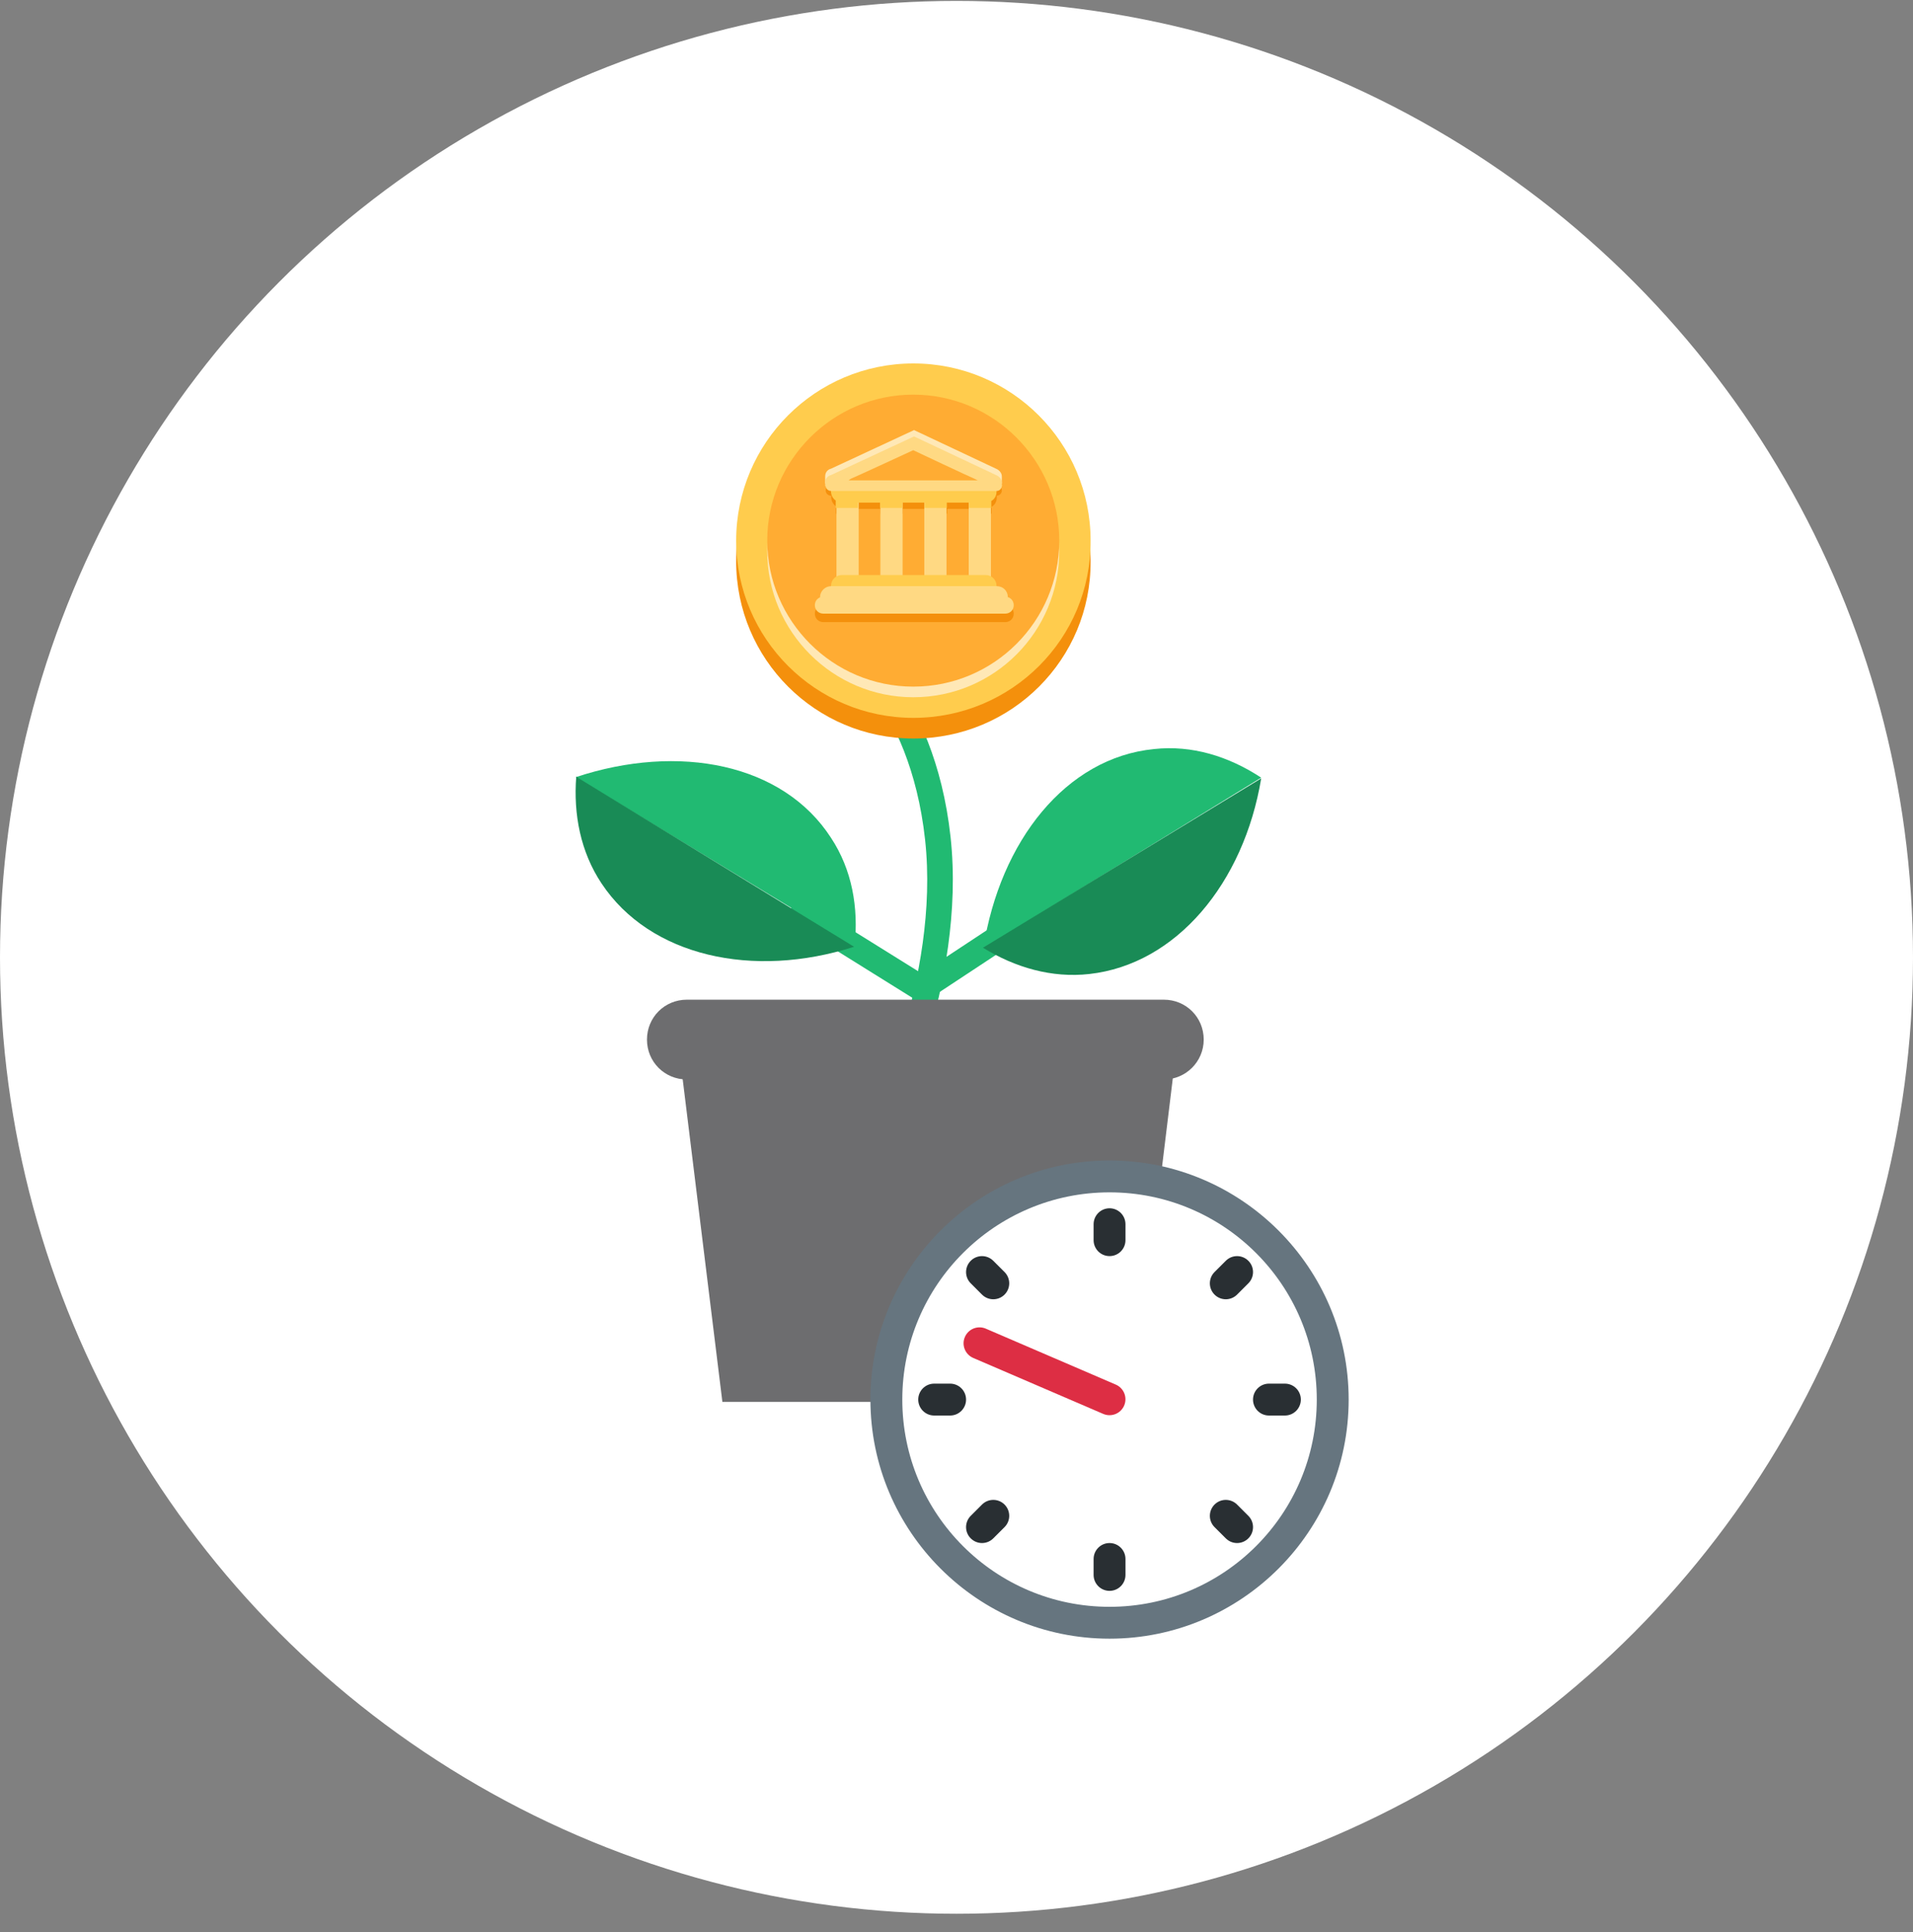 <?xml version="1.0" encoding="UTF-8"?> <svg xmlns="http://www.w3.org/2000/svg" width="100" height="101" viewBox="0 0 100 101" fill="none"><rect x="0" y="0" width="100" height="101" fill="#808080" stroke="none"/> <circle cx="50" cy="50.047" r="50" fill="white"></circle> <path fill-rule="evenodd" clip-rule="evenodd" d="M43.58 34.047C43.581 34.047 43.581 34.047 43.948 33.488C44.316 32.929 44.316 32.929 44.317 32.929L44.317 32.93L44.319 32.931L44.324 32.934C44.328 32.937 44.333 32.94 44.338 32.944C44.35 32.952 44.365 32.962 44.384 32.976C44.423 33.003 44.476 33.042 44.542 33.093C44.674 33.196 44.858 33.347 45.079 33.551C45.521 33.958 46.11 34.578 46.722 35.44C47.95 37.169 49.263 39.86 49.689 43.751C50.115 47.648 49.33 51.555 48.455 54.462C48.016 55.921 47.551 57.14 47.195 57.995C47.017 58.424 46.865 58.761 46.758 58.994C46.705 59.11 46.662 59.199 46.632 59.261C46.617 59.291 46.606 59.315 46.598 59.331L46.588 59.35L46.586 59.356L46.585 59.358C46.584 59.358 46.584 59.358 45.986 59.058C45.388 58.758 45.388 58.758 45.388 58.758L45.389 58.758L45.39 58.755L45.397 58.74C45.404 58.727 45.414 58.706 45.427 58.679C45.453 58.624 45.493 58.541 45.543 58.432C45.644 58.214 45.788 57.892 45.959 57.481C46.301 56.659 46.75 55.484 47.174 54.077C48.023 51.253 48.757 47.542 48.358 43.897C47.959 40.246 46.735 37.769 45.631 36.215C45.078 35.436 44.553 34.886 44.172 34.534C43.981 34.358 43.827 34.232 43.723 34.152C43.672 34.112 43.633 34.084 43.608 34.066C43.596 34.058 43.588 34.052 43.583 34.048L43.579 34.046C43.579 34.046 43.579 34.046 43.579 34.046L43.58 34.046L43.58 34.047Z" fill="#21BA72"></path> <path fill-rule="evenodd" clip-rule="evenodd" d="M41.023 48.007L41.731 46.871L48.17 50.883L53.053 47.661L53.79 48.779L48.19 52.473L41.023 48.007Z" fill="#21BA72"></path> <path d="M51.403 49.58C52.278 43.966 55.725 39.609 60.33 39.158C62.297 38.944 64.222 39.532 65.927 40.654L51.403 49.58Z" fill="#21BA72"></path> <path d="M30.092 40.63C35.485 38.842 40.936 39.915 43.443 43.804C44.533 45.456 44.89 47.436 44.672 49.465L30.092 40.63Z" fill="#21BA72"></path> <path d="M56.948 50.918C54.982 51.14 53.065 50.579 51.384 49.544L65.928 40.692C65.017 46.174 61.486 50.412 56.948 50.918Z" fill="#198B56"></path> <path d="M31.445 46.184C30.349 44.537 29.971 42.575 30.122 40.607L44.645 49.494C39.353 51.191 33.969 49.988 31.445 46.184Z" fill="#198B56"></path> <path d="M47.746 38.608C42.63 38.608 38.482 34.46 38.482 29.344C38.482 24.228 42.63 20.08 47.746 20.08C52.862 20.08 57.01 24.228 57.01 29.344C57.037 34.46 52.889 38.608 47.746 38.608Z" fill="#F4900C"></path> <path d="M47.746 37.528C42.63 37.528 38.482 33.38 38.482 28.264C38.482 23.148 42.63 19 47.746 19C52.862 19 57.01 23.148 57.01 28.264C57.037 33.38 52.889 37.528 47.746 37.528Z" fill="#FFCC4D"></path> <path d="M47.739 36.45C43.536 36.45 40.107 33.021 40.107 28.818C40.107 24.614 43.536 21.186 47.739 21.186C51.942 21.186 55.371 24.614 55.371 28.818C55.371 33.021 51.97 36.45 47.739 36.45Z" fill="#FFE8B6"></path> <path d="M47.739 35.895C43.536 35.895 40.107 32.466 40.107 28.263C40.107 24.06 43.536 20.631 47.739 20.631C51.942 20.631 55.371 24.06 55.371 28.263C55.371 32.466 51.97 35.895 47.739 35.895Z" fill="#FFAC33"></path> <path d="M52.371 24.918C52.371 24.614 52.067 24.503 52.067 24.503L47.781 22.484L43.439 24.503C43.439 24.503 43.135 24.558 43.135 24.918V25.277H52.371V24.918Z" fill="#FFE8B6"></path> <path d="M43.452 25.997C43.452 25.665 43.729 25.416 44.06 25.416H51.527C51.858 25.416 52.107 25.665 52.107 25.997C52.107 26.218 51.997 26.412 51.831 26.494V26.854H50.669V26.577H49.508V26.854H48.347V26.577H47.185V26.854H46.024V26.577H44.862V26.854H43.701V26.467C43.563 26.384 43.452 26.19 43.452 25.997ZM42.595 32.08C42.595 32.329 42.788 32.523 43.037 32.523H52.55C52.799 32.523 52.992 32.329 52.992 32.08C52.992 31.831 52.799 31.638 52.55 31.638H43.037C42.788 31.638 42.595 31.831 42.595 32.08Z" fill="#F4900C"></path> <path d="M43.163 25.638C43.163 25.804 43.301 25.914 43.439 25.914H52.095C52.261 25.914 52.371 25.776 52.371 25.638C52.371 25.472 52.233 25.361 52.095 25.361H43.439C43.273 25.361 43.163 25.472 43.163 25.638ZM50.933 25.97H44.601V26.606H50.933V25.97Z" fill="#F4900C"></path> <path d="M50.639 30.337C50.639 30.669 50.805 30.918 51.026 30.918H51.414C51.635 30.918 51.801 30.669 51.801 30.337V25.968C51.801 25.636 51.635 25.387 51.414 25.387H51.026C50.805 25.387 50.639 25.636 50.639 25.968V30.337ZM43.726 30.337C43.726 30.669 43.892 30.918 44.113 30.918H44.501C44.722 30.918 44.888 30.669 44.888 30.337V25.968C44.888 25.636 44.722 25.387 44.501 25.387H44.113C43.892 25.387 43.726 25.636 43.726 25.968V30.337ZM48.316 30.337C48.316 30.669 48.483 30.918 48.704 30.918H49.091C49.312 30.918 49.478 30.669 49.478 30.337V25.968C49.478 25.636 49.312 25.387 49.091 25.387H48.704C48.483 25.387 48.316 25.636 48.316 25.968V30.337ZM46.021 30.337C46.021 30.669 46.187 30.918 46.408 30.918H46.796C47.017 30.918 47.183 30.669 47.183 30.337V25.968C47.183 25.636 47.017 25.387 46.796 25.387H46.408C46.187 25.387 46.021 25.636 46.021 25.968V30.337Z" fill="#FFD983"></path> <path d="M43.439 30.641C43.439 30.973 43.688 31.222 44.019 31.222H51.513C51.845 31.222 52.094 30.973 52.094 30.641C52.094 30.309 51.845 30.061 51.513 30.061H44.019C43.688 30.061 43.439 30.309 43.439 30.641Z" fill="#FFCC4D"></path> <path d="M42.867 31.223C42.867 31.555 43.116 31.804 43.448 31.804H52.103C52.435 31.804 52.684 31.555 52.684 31.223C52.684 30.891 52.435 30.643 52.103 30.643H43.448C43.144 30.643 42.867 30.891 42.867 31.223Z" fill="#FFD983"></path> <path d="M42.595 31.638C42.595 31.887 42.788 32.08 43.037 32.08H52.55C52.799 32.08 52.992 31.887 52.992 31.638C52.992 31.389 52.799 31.195 52.55 31.195H43.037C42.788 31.195 42.595 31.389 42.595 31.638Z" fill="#FFD983"></path> <path d="M43.439 25.693C43.439 25.36 43.715 25.111 44.047 25.111H51.513C51.845 25.111 52.094 25.36 52.094 25.693C52.094 25.914 51.983 26.108 51.817 26.191V26.551H50.656V26.274H49.494V26.551H48.333V26.274H47.172V26.551H46.01V26.274H44.849V26.551H43.688V26.163C43.549 26.08 43.439 25.886 43.439 25.693Z" fill="#FFCC4D"></path> <path d="M52.371 25.25C52.371 24.946 52.067 24.835 52.067 24.835L47.781 22.816L43.439 24.835C43.439 24.835 43.135 24.89 43.135 25.25V25.416H52.371V25.25Z" fill="#FFD983"></path> <path d="M47.738 23.535C47.738 23.535 50.724 24.945 51.001 25.056C51.305 25.194 51.194 25.388 51.001 25.388H44.475C44.17 25.388 44.253 25.167 44.475 25.028C44.751 24.918 47.738 23.535 47.738 23.535Z" fill="#FFAC33"></path> <path d="M43.163 25.389C43.163 25.555 43.301 25.666 43.44 25.666H52.095C52.261 25.666 52.371 25.527 52.371 25.389C52.371 25.222 52.233 25.111 52.095 25.111H43.44C43.274 25.111 43.163 25.25 43.163 25.389Z" fill="#FFD983"></path> <path d="M60.837 56.433H35.907C34.742 56.433 33.82 55.512 33.82 54.347C33.82 53.182 34.742 52.261 35.907 52.261H60.837C62.002 52.261 62.923 53.182 62.923 54.347C62.923 55.512 61.975 56.433 60.837 56.433Z" fill="#6D6D6F"></path> <path d="M59.25 73.289H37.762L35.432 54.349H61.553L59.25 73.289Z" fill="#6D6D6F"></path> <path d="M58.001 84.833C64.444 84.833 69.667 79.61 69.667 73.167C69.667 66.723 64.444 61.5 58.001 61.5C51.557 61.5 46.334 66.723 46.334 73.167C46.334 79.61 51.557 84.833 58.001 84.833Z" fill="white"></path> <path d="M58 62.333C63.983 62.333 68.833 67.183 68.833 73.166C68.833 79.15 63.983 84 58 84C52.017 84 47.167 79.15 47.167 73.166C47.167 67.183 52.017 62.333 58 62.333ZM58 60.666C51.108 60.666 45.5 66.274 45.5 73.166C45.5 80.059 51.108 85.666 58 85.666C64.892 85.666 70.5 80.059 70.5 73.166C70.5 66.274 64.892 60.666 58 60.666Z" fill="#66757F"></path> <path d="M58.833 64C58.833 63.54 58.46 63.166 58 63.166C57.54 63.166 57.167 63.54 57.167 64V64.833C57.167 65.293 57.54 65.666 58 65.666C58.46 65.666 58.833 65.293 58.833 64.833V64ZM58.833 81.5C58.833 81.04 58.46 80.666 58 80.666C57.54 80.666 57.167 81.04 57.167 81.5V82.333C57.167 82.793 57.54 83.166 58 83.166C58.46 83.166 58.833 82.793 58.833 82.333V81.5ZM49.667 72.333H48.833C48.373 72.333 48 72.707 48 73.166C48 73.626 48.373 74 48.833 74H49.667C50.127 74 50.5 73.626 50.5 73.166C50.5 72.707 50.127 72.333 49.667 72.333ZM67.167 72.333H66.333C65.873 72.333 65.5 72.707 65.5 73.166C65.5 73.626 65.873 74 66.333 74H67.167C67.627 74 68 73.626 68 73.166C68 72.707 67.627 72.333 67.167 72.333ZM65.256 79.244L64.667 78.655C64.341 78.329 63.813 78.329 63.488 78.655C63.163 78.981 63.163 79.508 63.488 79.833L64.078 80.422C64.403 80.748 64.931 80.748 65.256 80.422C65.582 80.097 65.582 79.569 65.256 79.244ZM51.333 78.655L50.744 79.244C50.418 79.57 50.418 80.097 50.744 80.422C51.07 80.748 51.597 80.748 51.922 80.422L52.512 79.833C52.837 79.507 52.837 78.98 52.512 78.655C52.187 78.329 51.659 78.329 51.333 78.655ZM50.744 67.089L51.333 67.678C51.659 68.004 52.187 68.004 52.512 67.678C52.837 67.352 52.837 66.825 52.512 66.5L51.922 65.911C51.597 65.585 51.069 65.585 50.744 65.911C50.419 66.237 50.418 66.764 50.744 67.089ZM64.667 67.678L65.256 67.089C65.582 66.763 65.582 66.236 65.256 65.911C64.93 65.585 64.403 65.585 64.078 65.911L63.488 66.5C63.163 66.826 63.163 67.353 63.488 67.678C63.813 68.004 64.341 68.004 64.667 67.678Z" fill="#292F33"></path> <path d="M50.429 70.532C50.349 70.334 50.346 70.106 50.438 69.895C50.62 69.472 51.109 69.277 51.533 69.459L58.328 72.384C58.75 72.566 58.945 73.056 58.764 73.479C58.582 73.902 58.092 74.097 57.669 73.915L50.874 70.99C50.662 70.898 50.508 70.731 50.429 70.532Z" fill="#DD2E44"></path> </svg> 